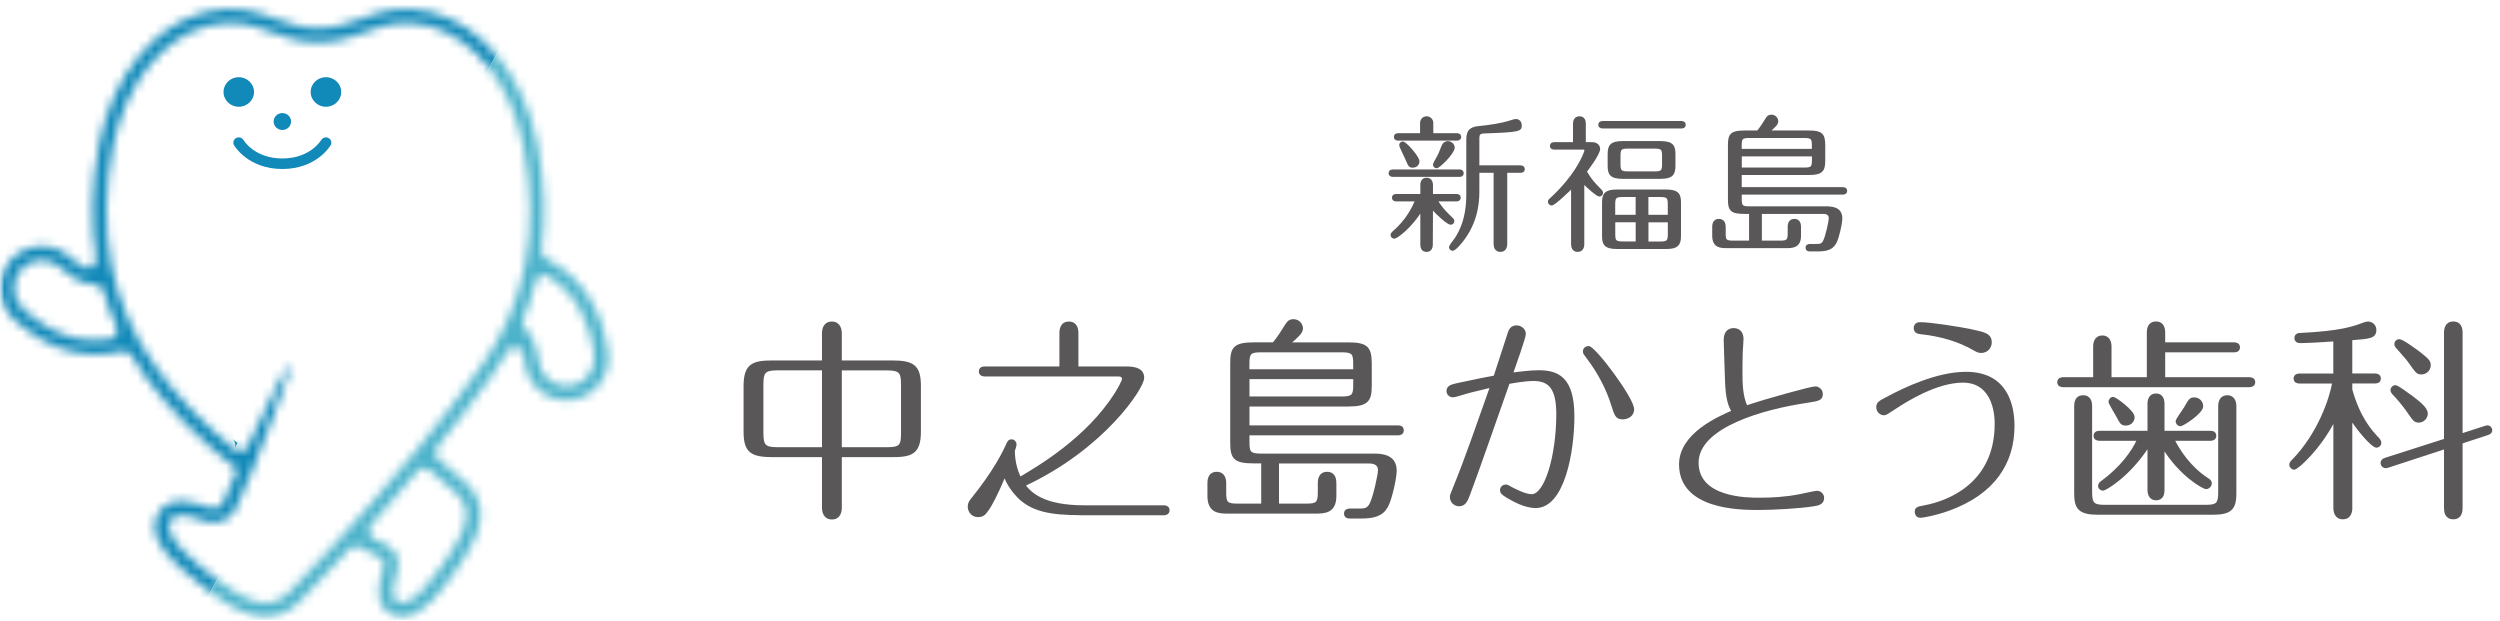<svg width="282" height="70" viewBox="0 0 282 70" fill="none" xmlns="http://www.w3.org/2000/svg">
<mask id="mask0_7901_995" style="mask-type:alpha" maskUnits="userSpaceOnUse" x="0" y="0" width="282" height="70">
<rect width="282" height="70" fill="#D9D9D9"/>
</mask>
<g mask="url(#mask0_7901_995)">
<path d="M164.613 19.238C164.731 19.238 164.979 19.273 164.979 19.534C164.979 19.817 164.713 19.829 164.613 19.829H157.128C157.01 19.829 156.761 19.794 156.761 19.534C156.761 19.273 157.01 19.238 157.128 19.238H164.613ZM160.338 23.654C159.215 25.558 157.542 26.8 157.276 26.8C157.128 26.8 156.98 26.67 156.98 26.504C156.98 26.386 157.045 26.321 157.146 26.22C158.765 24.831 159.428 23.359 159.759 22.596H157.506C157.388 22.596 157.14 22.561 157.14 22.3C157.14 22.04 157.37 22.005 157.506 22.005H160.338V20.882C160.338 20.669 160.385 20.172 160.917 20.172C161.45 20.172 161.515 20.651 161.515 20.882V22.005H164.264C164.382 22.005 164.642 22.023 164.642 22.3C164.642 22.567 164.394 22.596 164.276 22.596H162.041C162.602 23.589 163.483 24.382 163.696 24.583C163.909 24.784 163.927 24.831 163.927 24.931C163.927 25.115 163.779 25.227 163.631 25.227C163.347 25.227 162.224 24.252 161.515 23.442L161.497 27.58C161.497 27.793 161.45 28.29 160.917 28.29C160.385 28.29 160.338 27.811 160.338 27.58V23.654ZM160.309 15.147V13.858C160.309 13.592 160.51 13.243 160.923 13.243C161.254 13.243 161.55 13.509 161.55 13.858V15.147H164.329C164.447 15.147 164.695 15.182 164.695 15.442C164.695 15.703 164.447 15.738 164.329 15.738H157.725C157.607 15.738 157.358 15.703 157.358 15.442C157.358 15.182 157.589 15.147 157.725 15.147H160.309ZM159.989 18.209C159.989 18.576 159.676 18.789 159.363 18.789C158.996 18.789 158.966 18.688 158.582 17.795C158.482 17.565 157.955 16.518 157.955 16.371C157.955 16.187 158.103 16.087 158.251 16.087C158.517 16.087 159.989 17.695 159.989 18.203V18.209ZM163.962 16.654C163.962 17.252 162.325 18.854 162.059 18.854C161.911 18.854 161.763 18.753 161.763 18.558C161.763 18.44 162.224 17.695 162.378 17.352C162.461 17.169 162.744 16.406 162.827 16.294C162.945 16.128 163.14 16.045 163.324 16.045C163.655 16.045 163.968 16.329 163.968 16.66L163.962 16.654ZM166.747 21.325C166.747 22.366 166.765 24.553 165.192 26.806C164.861 27.285 164.116 28.165 163.868 28.165C163.702 28.165 163.572 28.035 163.572 27.882C163.572 27.728 164.134 27.036 164.234 26.888C165.523 24.902 165.523 22.732 165.523 21.774V15.732C165.523 14.573 166.067 14.408 167.013 14.325C167.959 14.225 169.283 14.059 170.454 13.681C170.702 13.598 170.85 13.55 170.998 13.55C171.264 13.55 171.53 13.752 171.53 14.13C171.53 14.674 171.512 14.792 167.539 14.922C166.877 14.94 166.747 15.07 166.747 15.667V18.777H171.5C171.619 18.777 171.867 18.824 171.867 19.073C171.867 19.356 171.601 19.368 171.5 19.368H169.892V27.497C169.892 27.763 169.827 28.29 169.248 28.29C168.668 28.29 168.603 27.758 168.603 27.497V19.368H166.747V21.319V21.325Z" fill="#595757" stroke="#595757" stroke-width="0.25" stroke-linecap="round" stroke-linejoin="round"/>
<path d="M179.559 16.158C180.174 16.158 180.369 16.524 180.369 16.802C180.369 17.364 179.044 19.137 178.861 19.35C179.476 20.361 179.588 20.474 180.599 21.52C180.635 21.567 180.7 21.638 180.7 21.751C180.7 21.916 180.57 22.046 180.404 22.046C180.191 22.046 179.21 21.219 178.583 20.556V27.527C178.583 27.657 178.583 28.29 177.957 28.29C177.395 28.29 177.342 27.758 177.342 27.527V21.088C176.928 21.52 175.32 23.057 175.024 23.057C174.876 23.057 174.729 22.91 174.729 22.762C174.729 22.632 174.794 22.561 174.876 22.496C175.538 21.898 176.153 21.254 176.733 20.556C178.388 18.57 178.849 17.033 178.849 16.997C178.849 16.849 178.731 16.749 178.601 16.749H175.326C175.207 16.749 174.959 16.731 174.959 16.453C174.959 16.205 175.19 16.158 175.326 16.158H177.56V13.97C177.56 13.757 177.608 13.243 178.158 13.243C178.707 13.243 178.755 13.722 178.755 13.97V16.158H179.565H179.559ZM189.657 13.775C189.775 13.775 190.023 13.811 190.023 14.071C190.023 14.354 189.775 14.366 189.657 14.366H180.783C180.664 14.366 180.416 14.331 180.416 14.071C180.416 13.811 180.664 13.775 180.783 13.775H189.657ZM189.491 26.605C189.491 27.533 189.243 27.964 187.936 27.964H182.391C181.019 27.964 180.836 27.485 180.836 26.605V22.862C180.836 21.916 181.084 21.502 182.391 21.502H187.936C189.296 21.502 189.491 21.963 189.491 22.862V26.605ZM188.865 18.688C188.865 19.634 188.616 20.048 187.31 20.048H183.023C181.664 20.048 181.468 19.587 181.468 18.688V17.399C181.468 16.453 181.717 16.04 183.023 16.04H187.31C188.669 16.04 188.865 16.501 188.865 17.399V18.688ZM184.626 24.352V22.099H183.017C182.207 22.099 182.071 22.283 182.071 23.045V24.352H184.62H184.626ZM182.077 24.949V26.404C182.077 27.184 182.207 27.361 183.023 27.361H184.631V24.943H182.083L182.077 24.949ZM187.605 17.583C187.605 16.855 187.505 16.637 186.659 16.637H183.615C182.805 16.637 182.669 16.802 182.669 17.583V18.511C182.669 19.238 182.769 19.457 183.615 19.457H186.659C187.469 19.457 187.605 19.291 187.605 18.511V17.583ZM188.25 24.352V23.045C188.25 22.283 188.12 22.099 187.304 22.099H185.814V24.352H188.25ZM185.82 24.949V27.367H187.31C188.12 27.367 188.256 27.184 188.256 26.41V24.955H185.82V24.949Z" fill="#595757" stroke="#595757" stroke-width="0.25" stroke-linecap="round" stroke-linejoin="round"/>
<path d="M197.419 27.267V24.003H196.775C195.303 24.003 195.037 23.707 195.037 22.495V16.353C195.037 15.194 195.285 14.845 196.775 14.845H198.283C198.714 14.313 198.945 13.935 199.24 13.456C199.37 13.243 199.489 13.06 199.82 13.06C200.234 13.06 200.464 13.409 200.464 13.686C200.464 14 200.115 14.301 199.489 14.845H204.023C205.383 14.845 205.762 15.093 205.762 16.353V18.109C205.762 19.25 205.496 19.616 204.023 19.616H196.343V21.236H207.866C207.985 21.236 208.233 21.254 208.233 21.532C208.233 21.798 207.985 21.827 207.866 21.827H196.343V22.454C196.343 23.199 196.444 23.4 197.289 23.4H205.933C206.495 23.4 207.689 23.4 207.689 24.624C207.689 25.221 207.311 26.876 207.027 27.373C206.648 28.071 206.016 28.236 205.005 28.236H204.159C204.041 28.236 203.793 28.218 203.793 27.941C203.793 27.675 204.041 27.645 204.159 27.645H204.804C205.253 27.645 205.531 27.645 205.75 27.231C206.034 26.717 206.412 24.931 206.412 24.618C206.412 24.003 205.815 24.003 205.631 24.003H198.614V27.267H200.831C201.641 27.267 201.777 27.101 201.777 26.321V25.593C201.777 25.446 201.777 24.813 202.403 24.813C202.983 24.813 203.03 25.345 203.03 25.593V26.587C203.03 27.846 202.202 27.864 201.475 27.864H194.818C194.109 27.864 193.263 27.864 193.263 26.587V25.593C193.263 25.446 193.263 24.813 193.89 24.813C194.469 24.813 194.534 25.345 194.534 25.593V26.321C194.534 27.066 194.617 27.267 195.463 27.267H197.414H197.419ZM196.343 16.92H204.502V16.388C204.502 15.643 204.402 15.442 203.556 15.442H197.283C196.474 15.442 196.338 15.608 196.338 16.388V16.92H196.343ZM204.508 17.517H196.349V19.025H203.568C204.378 19.025 204.514 18.842 204.514 18.067V17.523L204.508 17.517Z" fill="#595757" stroke="#595757" stroke-width="0.25" stroke-linecap="round" stroke-linejoin="round"/>
<path d="M94.831 57.259C94.831 57.697 94.707 58.471 93.838 58.471C92.969 58.471 92.845 57.673 92.845 57.259V51.442H87.198C84.751 51.442 84 50.957 84 48.681V43.543C84 41.095 84.97 40.782 87.198 40.782H92.845V37.607C92.845 37.17 92.969 36.395 93.838 36.395C94.707 36.395 94.831 37.217 94.831 37.607V40.782H100.578C103.002 40.782 103.753 41.267 103.753 43.543V48.681C103.753 51.152 102.783 51.442 100.578 51.442H94.831V57.259ZM92.845 41.651H87.707C86.205 41.651 85.987 41.988 85.987 43.395V48.846C85.987 50.3 86.276 50.567 87.707 50.567H92.845V41.645V41.651ZM94.831 50.572H100.04C101.589 50.572 101.76 50.236 101.76 48.852V43.401C101.76 41.994 101.541 41.657 100.04 41.657H94.831V50.578V50.572Z" fill="#595757" stroke="#595757" stroke-width="0.25" stroke-miterlimit="10" stroke-linecap="round"/>
<path d="M121.909 57.986C118.515 57.986 116.357 57.596 114.808 55.976C114.347 55.492 113.644 54.617 113.33 53.623C112.408 55.828 111.752 57.04 111.367 57.549C111.054 57.986 110.859 58.205 110.303 58.205C109.671 58.205 109.286 57.673 109.286 57.141C109.286 56.751 109.458 56.562 109.576 56.39C112.195 53.168 113.283 50.886 113.573 50.236C113.744 49.822 113.839 49.68 114.105 49.68C114.371 49.68 114.542 49.922 114.542 50.117C114.542 50.265 114.448 50.578 114.347 50.844C114.371 52.37 114.785 53.363 115.051 53.925C117.061 52.736 122.589 49.538 125.841 44.424C126.13 43.963 126.686 42.993 126.686 42.751C126.686 42.384 126.373 42.337 126.053 42.337H111.072C110.948 42.337 110.54 42.313 110.54 41.899C110.54 41.462 110.954 41.462 111.072 41.462H119.627V37.56C119.627 37.365 119.627 36.395 120.573 36.395C121.395 36.395 121.519 37.122 121.519 37.56V41.462H127.047C128.188 41.462 128.938 41.728 128.938 42.627C128.938 43.744 124.481 50.555 115.536 54.723C116.239 55.645 117.67 57.123 122.299 57.123H131.268C131.416 57.123 131.8 57.147 131.8 57.561C131.8 57.951 131.433 57.998 131.268 57.998H121.909V57.986Z" fill="#595757" stroke="#595757" stroke-width="0.25" stroke-miterlimit="10" stroke-linecap="round"/>
<path d="M142.389 56.922V52.145H141.443C139.285 52.145 138.895 51.708 138.895 49.94V40.947C138.895 39.251 139.261 38.742 141.443 38.742H143.648C144.281 37.968 144.618 37.406 145.055 36.709C145.25 36.395 145.422 36.129 145.906 36.129C146.509 36.129 146.852 36.638 146.852 37.051C146.852 37.513 146.344 37.95 145.422 38.748H152.061C154.047 38.748 154.609 39.109 154.609 40.953V43.525C154.609 45.198 154.219 45.73 152.061 45.73H140.816V48.107H157.689C157.861 48.107 158.222 48.131 158.222 48.545C158.222 48.935 157.861 48.982 157.689 48.982H140.816V49.904C140.816 50.998 140.964 51.288 142.199 51.288H154.852C155.673 51.288 157.423 51.288 157.423 53.079C157.423 53.954 156.868 56.378 156.454 57.105C155.898 58.122 154.976 58.365 153.498 58.365H152.262C152.091 58.365 151.73 58.341 151.73 57.927C151.73 57.537 152.091 57.49 152.262 57.49H153.208C153.864 57.49 154.272 57.49 154.591 56.887C155.005 56.136 155.561 53.517 155.561 53.056C155.561 52.157 154.686 52.157 154.42 52.157H144.145V56.934H147.39C148.579 56.934 148.774 56.692 148.774 55.551V54.486C148.774 54.268 148.774 53.345 149.696 53.345C150.547 53.345 150.618 54.12 150.618 54.486V55.941C150.618 57.785 149.406 57.809 148.342 57.809H138.599C137.558 57.809 136.323 57.809 136.323 55.941V54.486C136.323 54.268 136.323 53.345 137.245 53.345C138.096 53.345 138.191 54.12 138.191 54.486V55.551C138.191 56.639 138.315 56.934 139.551 56.934H142.412L142.389 56.922ZM140.816 41.775H152.765V41.001C152.765 39.913 152.617 39.617 151.381 39.617H142.194C141.005 39.617 140.81 39.86 140.81 41.001V41.775H140.816ZM152.765 42.644H140.816V44.85H151.387C152.575 44.85 152.77 44.584 152.77 43.443V42.644H152.765Z" fill="#595757" stroke="#595757" stroke-width="0.25" stroke-miterlimit="10" stroke-linecap="round"/>
<path d="M170.194 37.578C170.288 37.264 170.483 36.827 171.069 36.827C171.483 36.827 171.991 37.14 171.991 37.672C171.991 38.062 170.803 41.403 170.537 42.154C171.14 42.083 172.57 41.888 173.54 41.888C175.722 41.888 177.466 42.615 177.466 46.978C177.466 50.904 176.378 57.182 173.227 57.182C171.967 57.182 170.655 56.408 170.028 56.041C169.419 55.681 169.325 55.509 169.325 55.291C169.325 55.025 169.543 54.782 169.857 54.782C170.005 54.782 170.052 54.806 170.513 55.072C170.755 55.196 172.015 55.87 172.766 55.87C174.368 55.87 175.674 51.359 175.674 46.706C175.674 43.821 174.799 42.851 172.984 42.851C171.92 42.851 170.271 43.165 170.17 43.188C168.521 47.841 166.824 52.79 165.683 55.817C165.464 56.396 165.245 56.981 164.595 56.981C164.11 56.981 163.673 56.591 163.673 56.083C163.673 55.864 163.72 55.769 164.063 54.918C165.322 51.861 166.605 48.107 168.207 43.596C165.955 44.128 165.854 44.152 164.548 44.542C164.5 44.566 164.063 44.69 163.868 44.69C163.554 44.69 163.288 44.424 163.288 44.111C163.288 43.578 163.797 43.478 164.406 43.336C166.079 42.97 168.113 42.562 168.597 42.485C168.864 41.71 169.957 38.269 170.2 37.566L170.194 37.578ZM184.206 46.162C184.206 46.937 183.478 47.179 183.041 47.179C182.337 47.179 182.243 46.842 181.876 45.701C181.368 44.051 180.469 42.183 179.092 40.368C178.725 39.883 178.678 39.836 178.678 39.641C178.678 39.251 179.044 39.156 179.186 39.156C179.866 39.156 184.206 44.95 184.206 46.162Z" fill="#595757" stroke="#595757" stroke-width="0.25" stroke-miterlimit="10" stroke-linecap="round"/>
<path d="M204.762 43.709C205.123 43.709 205.49 44.022 205.49 44.436C205.49 45.068 205.099 45.116 203.864 45.311C198.921 46.038 191.478 48.095 191.478 52.193C191.478 56.29 197.224 56.266 198.436 56.266C199.962 56.266 201.463 56.171 202.971 55.876C203.284 55.828 204.739 55.486 204.934 55.486C205.324 55.486 205.637 55.775 205.637 56.166C205.637 56.822 205.028 56.916 204.55 56.987C203.071 57.23 200.039 57.401 198.318 57.401C196.255 57.401 189.521 57.354 189.521 52.382C189.521 48.941 193.931 47.073 195.433 46.416C195.096 45.76 194.777 45.11 194.706 42.928C194.682 41.982 194.558 38.878 194.558 38.322C194.558 37.306 195.191 37.134 195.551 37.134C196.231 37.134 196.544 37.619 196.544 38.222C196.544 38.512 196.473 39.31 196.45 39.871C196.426 40.285 196.426 41.74 196.426 42.1C196.426 42.975 196.426 44.719 197.006 45.861C199.406 45.039 204.372 43.703 204.762 43.703V43.709Z" fill="#595757" stroke="#595757" stroke-width="0.25" stroke-miterlimit="10" stroke-linecap="round"/>
<path d="M221.441 43.035C218.414 43.035 215.014 45.193 213.731 46.038C212.809 46.641 212.714 46.718 212.496 46.718C212.182 46.718 211.768 46.428 211.768 45.943C211.768 45.459 212.011 45.334 212.833 44.903C214.843 43.809 218.556 42.065 221.754 42.065C226.36 42.065 227.11 45.725 227.11 48.054C227.11 52.222 224.905 55.663 219.768 57.508C218.219 58.063 216.859 58.282 216.616 58.282C216.179 58.282 216.108 57.868 216.108 57.75C216.108 57.312 216.303 57.265 217.125 57.117C219.815 56.609 225.124 54.569 225.124 47.812C225.124 45.388 224.131 43.035 221.441 43.035ZM223.48 39.688C223.167 39.688 222.996 39.594 222.706 39.422C221.033 38.453 218.999 37.82 216.693 37.578C216.451 37.554 215.99 37.507 215.99 36.998C215.99 36.779 216.137 36.466 216.545 36.466C217.805 36.466 220.909 36.975 222.245 37.241C223.847 37.578 224.545 37.725 224.545 38.624C224.545 39.18 224.131 39.688 223.48 39.688Z" fill="#595757" stroke="#595757" stroke-width="0.25" stroke-miterlimit="10" stroke-linecap="round"/>
<path d="M242.287 42.668V37.507C242.287 37.146 242.358 36.389 243.209 36.389C244.007 36.389 244.108 37.116 244.108 37.507V38.742H252.013C252.184 38.742 252.545 38.79 252.545 39.18C252.545 39.57 252.208 39.617 252.013 39.617H244.108V42.674H253.733C253.904 42.674 254.265 42.721 254.265 43.111C254.265 43.502 253.899 43.549 253.733 43.549H232.715C232.544 43.549 232.183 43.502 232.183 43.111C232.183 42.721 232.55 42.674 232.715 42.674H236.233V39.085C236.233 38.724 236.328 37.968 237.155 37.968C237.93 37.968 238.054 38.695 238.054 39.085V42.674H242.293L242.287 42.668ZM236.688 57.939C234.554 57.939 234.093 57.336 234.093 55.663V45.795C234.093 45.405 234.187 44.708 234.968 44.708C235.79 44.708 235.866 45.435 235.866 45.795V55.492C235.866 56.822 236.132 57.07 237.445 57.07H248.79C250.121 57.07 250.339 56.804 250.339 55.492V45.795C250.339 45.405 250.464 44.708 251.238 44.708C252.013 44.708 252.137 45.435 252.137 45.795V55.663C252.137 57.454 251.557 57.939 249.541 57.939H236.694H236.688ZM244.031 55.296C244.031 55.663 243.937 56.313 243.209 56.313C242.482 56.313 242.364 55.633 242.364 55.296V50.253C240.111 53.771 237.421 55.225 237.226 55.225C237.078 55.225 236.789 55.101 236.789 54.812C236.789 54.569 236.96 54.445 237.102 54.35C239.213 52.801 240.567 50.98 241.176 49.597H236.836C236.641 49.597 236.28 49.55 236.28 49.16C236.28 48.746 236.67 48.722 236.836 48.722H242.364V45.523C242.364 45.157 242.488 44.507 243.209 44.507C243.931 44.507 244.031 45.187 244.031 45.523V48.722H249.34C249.535 48.722 249.872 48.769 249.872 49.16C249.872 49.55 249.506 49.597 249.34 49.597H245.149C246.337 51.897 247.815 53.28 249.027 54.055C249.175 54.149 249.364 54.25 249.364 54.516C249.364 54.829 249.074 55.048 248.855 55.048C248.542 55.048 245.947 53.617 244.031 50.49V55.291V55.296ZM240.661 47.055C240.661 47.445 240.348 47.877 239.81 47.877C239.325 47.877 239.254 47.729 238.84 46.954C238.692 46.688 237.965 45.476 237.965 45.328C237.965 45.157 238.113 44.891 238.379 44.891C238.574 44.891 240.655 46.369 240.655 47.049L240.661 47.055ZM248.394 45.819C248.394 46.57 246.189 47.953 245.97 47.953C245.704 47.953 245.533 47.711 245.533 47.516C245.533 47.344 246.307 46.28 246.455 46.038C246.987 45.092 247.088 44.95 247.519 44.95C248.075 44.95 248.394 45.411 248.394 45.825V45.819Z" fill="#595757" stroke="#595757" stroke-width="0.25" stroke-miterlimit="10" stroke-linecap="round"/>
<path d="M265.22 57.289C265.22 57.508 265.197 58.453 264.274 58.453C263.423 58.453 263.328 57.655 263.328 57.289V47.327C261.608 50.697 259.113 52.855 258.794 52.855C258.551 52.855 258.356 52.636 258.356 52.417C258.356 52.222 258.48 52.104 258.599 51.98C261.531 49 262.891 44.997 263.204 43.135H259.373C259.202 43.135 258.841 43.088 258.841 42.697C258.841 42.307 259.208 42.26 259.373 42.26H263.322V38.382C262.353 38.453 260.343 38.577 259.444 38.577C258.983 38.577 258.936 38.24 258.936 38.139C258.936 37.702 259.326 37.678 259.545 37.678C264.079 37.459 265.51 36.927 266.669 36.49C266.817 36.442 266.935 36.395 267.106 36.395C267.52 36.395 267.928 36.709 267.928 37.217C267.928 38.039 267.349 38.092 265.214 38.258V42.254H267.904C268.076 42.254 268.436 42.301 268.436 42.692C268.436 43.105 268.07 43.129 267.904 43.129H265.214V43.951C266.113 47.149 267.396 48.58 268.318 49.55C268.389 49.644 268.49 49.792 268.49 49.94C268.49 50.206 268.271 50.377 268.052 50.377C267.786 50.377 266.692 49.431 265.214 47.274V57.283L265.22 57.289ZM277.654 57.312C277.654 57.673 277.583 58.453 276.731 58.453C275.88 58.453 275.809 57.679 275.809 57.312V50.525L269.359 52.636C269.288 52.66 269.187 52.683 269.093 52.683C268.874 52.683 268.655 52.488 268.655 52.222C268.655 51.98 268.803 51.855 269.069 51.761L275.809 49.603V37.507C275.809 37.146 275.904 36.389 276.731 36.389C277.654 36.389 277.654 37.312 277.654 37.507V49.024L280.367 48.149C280.438 48.125 280.539 48.101 280.61 48.101C280.805 48.101 281 48.296 281 48.539C281 48.758 280.876 48.852 280.61 48.953L277.654 49.922V57.318V57.312ZM272.007 44.731C272.853 45.388 273.728 46.038 273.728 46.647C273.728 47.155 273.314 47.545 272.829 47.545C272.392 47.545 272.297 47.398 271.499 46.239C270.943 45.464 270.358 44.808 269.897 44.323C269.826 44.229 269.773 44.128 269.773 44.01C269.773 43.768 269.968 43.572 270.21 43.572C270.453 43.572 271.665 44.495 272.002 44.737L272.007 44.731ZM272.977 39.86C273.828 40.54 274.065 40.758 274.065 41.19C274.065 41.722 273.627 42.112 273.143 42.112C272.705 42.112 272.634 42.041 271.812 40.877C271.546 40.486 271.109 40.002 270.334 39.133C270.24 39.008 270.21 38.937 270.21 38.819C270.21 38.506 270.476 38.382 270.648 38.382C270.985 38.382 272.54 39.523 272.977 39.86Z" fill="#595757" stroke="#595757" stroke-width="0.25" stroke-miterlimit="10" stroke-linecap="round"/>
<path d="M37.068 15.575C36.774 15.413 36.402 15.513 36.233 15.794C36.181 15.879 34.959 17.875 31.848 17.875C28.738 17.875 27.516 15.879 27.467 15.797C27.301 15.513 26.929 15.41 26.632 15.572C26.339 15.733 26.233 16.093 26.399 16.381C26.463 16.489 28.003 19.062 31.848 19.062C35.694 19.062 37.234 16.489 37.298 16.378C37.464 16.093 37.358 15.733 37.065 15.572L37.068 15.575Z" fill="#1189B9"/>
<path d="M31.848 14.661C32.393 14.661 32.835 14.232 32.835 13.708C32.835 13.183 32.393 12.755 31.848 12.755C31.304 12.755 30.865 13.183 30.865 13.708C30.865 14.232 31.304 14.661 31.848 14.661Z" fill="#1189B9"/>
<path d="M28.653 10.376C28.653 9.456 27.885 8.708 26.932 8.708C25.979 8.708 25.213 9.456 25.213 10.376C25.213 11.296 25.982 12.044 26.932 12.044C27.882 12.044 28.653 11.296 28.653 10.376Z" fill="#1189B9"/>
<path d="M36.765 8.708C35.815 8.708 35.044 9.456 35.044 10.376C35.044 11.296 35.815 12.044 36.765 12.044C37.715 12.044 38.487 11.296 38.487 10.376C38.487 9.456 37.715 8.708 36.765 8.708Z" fill="#1189B9"/>
<mask id="mask1_7901_995" style="mask-type:luminance" maskUnits="userSpaceOnUse" x="0" y="1" width="69" height="69">
<path d="M68.601 40.13C68.565 39.586 68.156 34.715 64.683 31.371C63.757 30.482 62.731 29.752 61.627 29.19C61.3 29.029 61.079 28.693 61.079 28.306C61.079 28.255 61.083 28.203 61.089 28.155L61.067 28.312C61.57 24.518 61.421 20.497 60.601 16.267C59.131 8.682 54.462 2.842 48.701 1.387C45.176 0.494 42.922 1.32 40.738 2.116C39.222 2.67 37.794 3.193 35.891 3.193C33.988 3.193 32.559 2.67 31.044 2.116C28.859 1.32 26.602 0.494 23.08 1.387C17.322 2.842 12.653 8.682 11.183 16.267C10.29 20.881 10.194 25.244 10.874 29.338L10.826 29.09C10.835 29.147 10.841 29.202 10.841 29.262C10.841 29.804 10.402 30.246 9.858 30.246C9.667 30.246 9.492 30.191 9.34 30.097C8.79 29.795 8.312 29.41 8.13 29.232C6.415 27.435 3.586 27.277 1.685 28.872C1.61 28.939 1.534 29.005 1.459 29.078C-0.423 30.875 -0.493 33.867 1.301 35.749C1.676 36.146 5.123 39.616 9.93 39.943C10.233 39.964 10.536 39.973 10.835 39.973C11.879 39.973 12.899 39.843 13.891 39.595L13.731 39.637C13.809 39.616 13.891 39.604 13.976 39.604C14.348 39.604 14.669 39.81 14.838 40.112L14.478 39.504C15.023 40.454 15.619 41.386 16.269 42.294C18.926 45.997 22.46 49.592 26.774 52.98L25.192 56.642C25.05 56.962 24.602 57.667 23.47 57.232C22.427 56.832 19.247 55.61 17.858 57.873C16.145 60.663 19.806 63.797 23.37 66.517C26.239 68.708 28.16 69.6 30.006 69.6C32.19 69.6 33.709 67.939 33.742 67.9C33.794 67.849 36.081 65.552 39.44 61.879C39.618 61.706 39.854 61.598 40.124 61.598C40.263 61.598 40.393 61.634 40.511 61.685C41.089 61.982 41.67 62.275 42.254 62.56L42.435 62.645C43.152 62.974 43.546 63.207 43.231 64.169C42.913 65.141 41.945 68.106 44.108 69.277C44.529 69.51 44.953 69.613 45.373 69.613C47.594 69.613 49.788 66.714 51.721 63.888C53.564 61.192 54.278 59.41 54.19 57.734C54.087 55.734 52.499 54.43 52.462 54.4C52.45 54.387 51.306 53.359 49.382 51.728C49.204 51.549 49.092 51.304 49.092 51.032C49.092 50.796 49.173 50.581 49.313 50.412L49.306 50.418C51.394 47.831 53.506 45.093 55.515 42.291C56.136 41.428 56.698 40.545 57.219 39.643C57.391 39.356 57.706 39.165 58.06 39.165C58.498 39.165 58.868 39.45 58.998 39.843C58.998 39.843 58.998 39.834 58.998 39.831C59.107 40.215 59.167 40.551 59.182 40.727C59.34 43.205 61.409 45.144 63.887 45.144C63.987 45.144 64.09 45.144 64.193 45.135C66.789 44.968 68.768 42.721 68.601 40.124V40.13ZM61.875 31.147L61.791 31.093C61.818 31.111 61.845 31.129 61.875 31.147ZM61.397 29.084C61.261 29.017 61.122 28.963 60.983 28.902C60.992 28.836 61.007 28.772 61.016 28.706L60.992 28.89L61.397 29.084ZM10.036 38.373C5.822 38.085 2.772 35.014 2.436 34.663C1.241 33.407 1.286 31.41 2.542 30.215C2.59 30.167 2.642 30.122 2.696 30.079C3.961 29.014 5.849 29.12 7.005 30.333C7.458 30.787 8.965 31.991 10.466 32.094C10.566 32.1 10.663 32.1 10.762 32.1H10.705C11.141 32.1 11.507 32.385 11.637 32.772L11.44 32.067H11.407C11.407 32.067 11.434 32.064 11.446 32.061C11.955 34.013 12.65 35.898 13.537 37.713L13.147 36.881C13.21 37.011 13.243 37.156 13.243 37.307C13.243 37.801 12.88 38.209 12.409 38.282H12.433C11.652 38.391 10.853 38.424 10.039 38.37L10.036 38.373ZM13.676 38.016C13.676 38.016 13.676 38.016 13.676 38.019V38.016ZM14.442 39.447L14.197 39.51C14.278 39.489 14.357 39.459 14.436 39.435C14.439 39.441 14.442 39.447 14.448 39.456L14.442 39.447ZM39.903 61.374L39.803 61.483C39.836 61.446 39.87 61.41 39.903 61.371C39.948 61.395 39.996 61.419 40.042 61.443L39.903 61.374ZM52.617 57.819C52.686 59.117 52.048 60.623 50.417 63.005C49.237 64.732 46.474 68.781 44.853 67.897C44.605 67.761 43.845 67.349 44.723 64.657C45.482 62.318 43.682 61.486 43.089 61.213L42.941 61.147C42.647 61.005 42.357 60.856 42.063 60.708L42.136 60.741C41.812 60.581 41.585 60.248 41.585 59.861C41.585 59.652 41.652 59.462 41.761 59.301C43.416 57.44 45.228 55.353 47.098 53.108C47.279 52.911 47.533 52.787 47.821 52.787C48.072 52.787 48.296 52.881 48.471 53.032L47.703 52.378L47.579 52.527C47.618 52.478 47.661 52.427 47.7 52.378C49.999 54.312 51.391 55.561 51.434 55.601C51.443 55.61 52.547 56.536 52.614 57.819H52.617ZM48.701 51.162C48.708 51.156 48.714 51.15 48.717 51.144L48.701 51.162ZM54.235 41.38C51.897 44.639 49.419 47.816 47.001 50.76C47.001 50.76 47.001 50.76 47.001 50.763C39.552 59.843 32.72 66.705 32.608 66.817C32.596 66.829 31.476 68.027 30.012 68.027C28.547 68.027 26.901 67.228 24.333 65.268C22.466 63.843 18.094 60.505 19.204 58.696C19.313 58.52 19.558 58.118 20.454 58.118C20.995 58.118 21.779 58.263 22.914 58.702C24.901 59.465 26.239 58.254 26.641 57.265L28.429 53.126C28.457 53.074 28.478 53.023 28.496 52.968C28.496 52.968 33.158 41.211 32.759 41.038C32.429 40.896 29.422 47.174 27.933 50.382C27.77 50.696 27.443 50.914 27.062 50.914C26.847 50.914 26.65 50.841 26.49 50.723C22.865 47.731 19.858 44.593 17.549 41.377C12.517 34.364 10.896 26.016 12.729 16.567C14.085 9.577 18.299 4.219 23.47 2.912C26.523 2.14 28.46 2.845 30.508 3.595C32.087 4.17 33.718 4.766 35.897 4.766C38.075 4.766 39.706 4.17 41.285 3.595C43.334 2.848 45.27 2.143 48.323 2.912C53.491 4.219 57.709 9.577 59.061 16.567C60.895 26.016 59.273 34.364 54.241 41.377L54.235 41.38ZM58.75 36.636C58.762 36.612 58.774 36.584 58.786 36.56L58.756 36.636L58.962 36.814C58.892 36.754 58.822 36.69 58.75 36.636ZM64.09 43.574C62.374 43.677 60.862 42.354 60.75 40.618C60.695 39.982 60.32 38.115 59.252 37.069L59.261 37.075C59.073 36.896 58.952 36.645 58.952 36.361C58.952 36.23 58.977 36.103 59.025 35.991L58.856 36.394C59.503 34.887 60.026 33.335 60.423 31.734C60.538 31.314 60.919 31.005 61.373 31.005C61.563 31.005 61.742 31.059 61.893 31.156C62.492 31.547 63.061 31.991 63.594 32.503C66.641 35.432 67.001 39.746 67.034 40.23C67.143 41.961 65.827 43.459 64.093 43.571L64.09 43.574Z" fill="white"/>
</mask>
<g mask="url(#mask1_7901_995)">
<path d="M62.359 -5.866L-6.154 -5.869V74.172H19.815L62.359 -5.866Z" fill="#1189B9"/>
<path d="M19.815 74.172H84.798V-5.869H62.359L19.815 74.172Z" fill="#4DB3CB"/>
</g>
<path d="M26.556 50.245C26.556 50.383 26.526 50.518 26.469 50.635L26.774 49.955L26.193 49.504C26.414 49.677 26.556 49.944 26.556 50.245Z" fill="#1189B9"/>
</g>
</svg>
